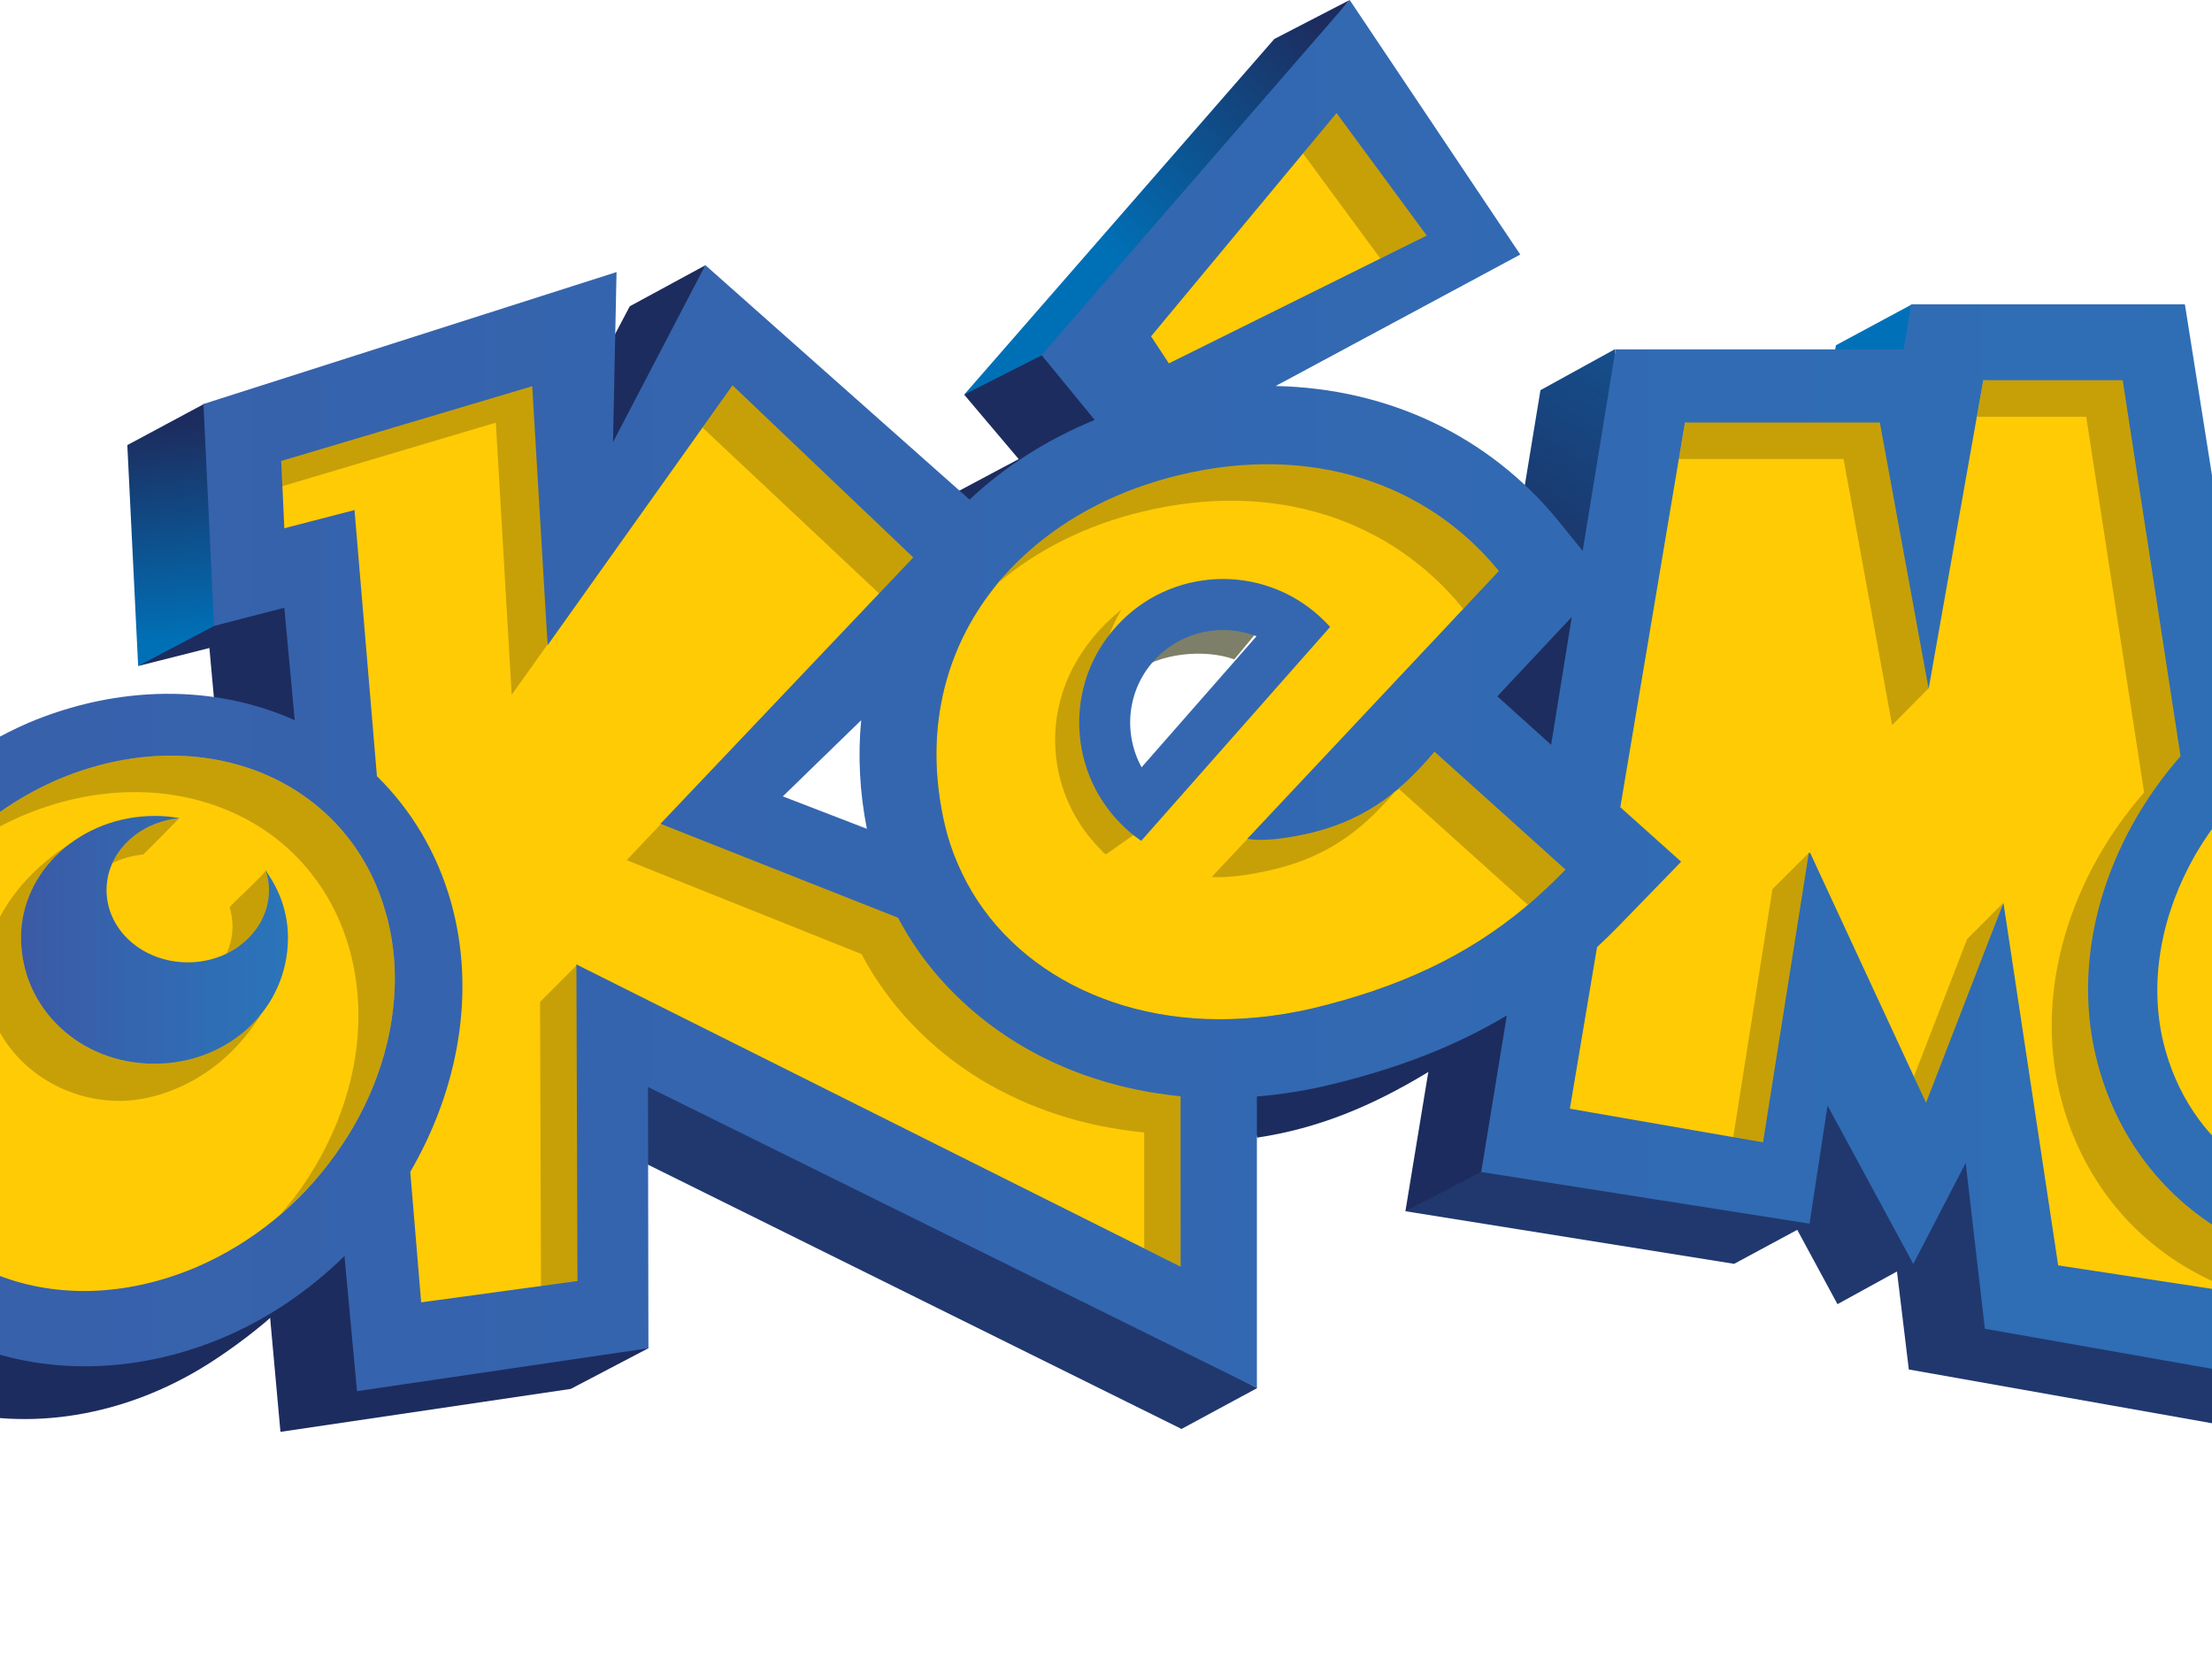 <?xml version="1.0" encoding="UTF-8" standalone="no"?>
<svg xmlns:dc="http://purl.org/dc/elements/1.1/" xmlns:cc="http://creativecommons.org/ns#" xmlns:rdf="http://www.w3.org/1999/02/22-rdf-syntax-ns#" xmlns:svg="http://www.w3.org/2000/svg" xmlns="http://www.w3.org/2000/svg" xmlns:sodipodi="http://sodipodi.sourceforge.net/DTD/sodipodi-0.dtd" xmlns:inkscape="http://www.inkscape.org/namespaces/inkscape" xml:space="preserve" enable-background="new 0 0 280 103" viewBox="69 0 132 99" height="99px" width="132px" y="0px" x="0px" id="Layer_1" version="1.1" inkscape:version="0.48.4 r9939" sodipodi:docname="English_Pokémon_logo.svg" preserveAspectRatio="none"><sodipodi:namedview
     pagecolor="#ffffff"
     bordercolor="#666666"
     borderopacity="1"
     objecttolerance="10"
     gridtolerance="10"
     guidetolerance="10"
     inkscape:pageopacity="0"
     inkscape:pageshadow="2"
     inkscape:window-width="1280"
     inkscape:window-height="706"
     id="namedview103"
     showgrid="false"
     inkscape:zoom="4.1563223"
     inkscape:cx="134.7345"
     inkscape:cy="49.407001"
     inkscape:window-x="-8"
     inkscape:window-y="-8"
     inkscape:window-maximized="1"
     inkscape:current-layer="Layer_1" /><defs
     id="defs202" /><linearGradient
     gradientTransform="translate(-408,-677.5)"
     y2="714.041"
     x2="416.734"
     y1="732.71"
     x1="426.751"
     gradientUnits="userSpaceOnUse"
     id="SVGID_1_"><stop
       id="stop12"
       style="stop-color:#0070B6"
       offset="0" /><stop
       id="stop14"
       style="stop-color:#1D2C5E"
       offset="1" /></linearGradient><polygon
     transform="translate(-5.451,-1.686)"
     style="fill:url(#SVGID_1_)"
     id="polygon16"
     points="5.451,38.243 17.477,58.544 22.278,53.965 9.189,34.446 " /><polygon
     transform="translate(-5.451,-1.686)"
     style="fill:#0071b9"
     id="polygon18"
     points="184.009,22.288 183.544,24.964 189.296,23.108 188.579,19.83 " /><linearGradient
     gradientTransform="translate(-408,-677.5)"
     y2="680.949"
     x2="561.642"
     y1="694.573"
     x1="548.927"
     gradientUnits="userSpaceOnUse"
     id="SVGID_2_"><stop
       id="stop21"
       style="stop-color:#0070B6"
       offset="0" /><stop
       id="stop23"
       style="stop-color:#1D2C5E"
       offset="1" /></linearGradient><polygon
     transform="translate(-5.451,-1.686)"
     style="fill:url(#SVGID_2_)"
     id="polygon25"
     points="150.495,4.012 131.987,25.236 137.373,23.687 154.994,1.686 " /><polygon
     transform="translate(-5.451,-1.686)"
     style="fill:#1d2c5e"
     id="polygon27"
     points="249.507,33.031 254.05,30.61 252.752,41.986 " /><polygon
     transform="translate(-5.451,-1.686)"
     style="fill:#1d2c5e"
     id="polygon29"
     points="221.271,40.326 225.309,41.153 230.463,38.651 225.99,36.982 " /><linearGradient
     gradientTransform="translate(-408,-677.5)"
     y2="704.548"
     x2="491.937"
     y1="717.286"
     x1="493.453"
     gradientUnits="userSpaceOnUse"
     id="SVGID_3_"><stop
       id="stop32"
       style="stop-color:#0070B6"
       offset="0" /><stop
       id="stop34"
       style="stop-color:#1D2C5E"
       offset="1" /></linearGradient><polygon
     transform="translate(-5.451,-1.686)"
     style="fill:url(#SVGID_3_)"
     id="polygon36"
     points="82.049,28.247 82.695,41.43 88.331,39.153 86.644,25.782 " /><linearGradient
     gradientTransform="translate(-408,-677.5)"
     y2="703.336"
     x2="631.742"
     y1="714.834"
     x1="632.348"
     gradientUnits="userSpaceOnUse"
     id="SVGID_4_"><stop
       id="stop39"
       style="stop-color:#125D9E"
       offset="0" /><stop
       id="stop41"
       style="stop-color:#1D2C5E"
       offset="1" /></linearGradient><polygon
     transform="translate(-5.451,-1.686)"
     style="fill:url(#SVGID_4_)"
     id="polygon43"
     points="225.641,24.313 221.105,26.761 221.271,40.326 225.837,37.986 227.27,31.42 " /><polygon
     transform="translate(-5.451,-1.686)"
     style="fill:#312370"
     id="polygon45"
     points="225.018,41.191 220.023,85.561 228.008,83.986 229.572,38.798 " /><polygon
     transform="translate(-5.451,-1.686)"
     style="fill:#21386e"
     id="polygon47"
     points="234.796,87.688 234.938,93.705 250.266,98.59 254.828,96.172 239.788,84.52 224.553,83.182 220.023,85.561 " /><polygon
     transform="translate(-5.451,-1.686)"
     style="fill:#21386e"
     id="polygon49"
     points="177.934,77.105 181.701,75.076 184.102,79.512 187.652,77.561 188.359,83.409 210.643,87.361 215.096,84.912 184.368,66.189 162.57,69.925 158.318,73.966 " /><linearGradient
     gradientTransform="translate(-408,-677.5)"
     y2="719.489"
     x2="576.568"
     y1="698.261"
     x1="589.911"
     gradientUnits="userSpaceOnUse"
     id="SVGID_5_"><stop
       id="stop52"
       style="stop-color:#125D9E"
       offset="0" /><stop
       id="stop54"
       style="stop-color:#1D2C5E"
       offset="1" /></linearGradient><polygon
     transform="translate(-5.451,-1.686)"
     style="fill:url(#SVGID_5_)"
     id="polygon56"
     points="170.838,22.514 166.377,24.969 158.318,73.966 162.832,71.621 170.568,44.11 " /><polygon
     transform="translate(-5.451,-1.686)"
     style="fill:#1d2c5e"
     id="polygon58"
     points="135.24,29.081 131.686,30.974 131.985,32.159 140.443,26.786 136.747,22.82 131.987,25.236 " /><polygon
     transform="translate(-5.451,-1.686)"
     style="fill:#21386e"
     id="polygon60"
     points="144.957,86.958 108.617,68.957 113.179,65.508 149.479,84.516 " /><polygon
     transform="translate(-5.451,-1.686)"
     style="fill:#1d2c5e"
     id="polygon62"
     points="112.032,19.963 106.525,30.406 112.344,28.644 116.543,17.516 " /><linearGradient
     gradientTransform="translate(-413.451,-679.186)"
     y2="750.203"
     x2="480.919"
     y1="732.31"
     x1="471.821"
     gradientUnits="userSpaceOnUse"
     id="SVGID_6_"><stop
       id="stop65"
       style="stop-color:#105FA1"
       offset="0" /><stop
       id="stop67"
       style="stop-color:#1D2C5E"
       offset="1" /></linearGradient><path
     style="fill:url(#SVGID_6_)"
     id="path69"
     d="m 56.633,61.419 -4.646,3.189 c 0,0 0.986,5.184 2.257,8.79 1.278,3.619 4.32,6.526 4.32,6.526 1.954,1.91 4.349,3.3 7.021,4.08 5.139,1.479 10.939,0.515 15.918,-2.66 1.302,-0.824 3.069,-2.143 4.155,-3.184 C 80.764,81.13 56.633,61.419 56.633,61.419 Z" /><polygon
     transform="translate(-5.451,-1.686)"
     style="fill:#1d2c5e"
     id="polygon71"
     points="86.947,40.355 91.187,87.131 108.511,84.568 113.146,82.139 91.647,37.551 87.224,39.041 82.695,41.43 " /><linearGradient
     gradientTransform="translate(-408,-677.5)"
     y2="750.612"
     x2="448.022"
     y1="726.202"
     x1="437.492"
     gradientUnits="userSpaceOnUse"
     id="SVGID_7_"><stop
       id="stop74"
       style="stop-color:#105FA1"
       offset="0" /><stop
       id="stop76"
       style="stop-color:#1D2C5E"
       offset="1" /></linearGradient><polygon
     transform="translate(-5.451,-1.686)"
     style="fill:url(#SVGID_7_)"
     id="polygon78"
     points="22.001,56.602 41.357,100.5 59.746,94.568 64.236,91.55 26.068,51.615 21.292,54.477 17.477,58.544 " /><path
     style="fill:#1d2c5e"
     id="path80"
     d="m 208.381,75.627 0.26,2.155 c 1.584,-0.178 3.248,-0.383 4.672,-0.89 1.66,-0.568 5.266,-2.174 6.637,-3.357 -0.514,0.187 -8.963,2.377 -11.569,2.092" /><path
     style="fill:#1d2c5e"
     id="path82"
     d="m 143.322,64.418 0.69,3.47 c 3.722,-0.554 6.917,-1.931 10.058,-3.819 1.971,-1.174 4.135,-2.945 4.818,-3.417 -0.482,0.308 -15.566,3.766 -15.566,3.766 z" /><g
     transform="translate(-5.451,-1.686)"
     id="g84"><path
       style="fill:#ffcb05"
       id="path86"
       d="M 46.389,96.338 44.952,93.145 26.6,52.186 l -0.377,-0.84 -0.834,0.385 -0.557,0.256 -3.267,1.604 C 21.083,52.783 20.283,51.429 19.727,50.49 L 12.34,38.006 10.408,34.747 13.604,32.722 c 3.023,-1.928 6.437,-3.709 10.151,-5.295 7.395,-3.15 14.943,-4.816 21.826,-4.816 2.264,0 4.455,0.183 6.513,0.541 3.431,0.391 6.604,1.517 9.225,3.263 3.906,2.184 6.981,5.572 8.718,9.58 1.426,3.294 1.704,7.152 0.798,11.154 l -0.532,2.351 1.953,-1.416 c 1.316,-0.955 2.746,-1.771 4.25,-2.426 2.6,-1.099 5.29,-1.66 7.985,-1.66 2.551,0 4.963,0.505 7.17,1.498 l 1.423,0.638 -0.143,-1.553 -0.619,-6.711 -0.1,-1.064 -1.036,0.269 -3.109,0.806 -0.545,-11.427 22.774,-7.276 -0.184,8.881 1.715,0.44 4.974,-9.532 14.897,13.212 0.621,0.553 0.606,-0.57 c 2.041,-1.918 4.46,-3.457 7.189,-4.574 l 1.14,-0.466 -0.781,-0.953 -2.686,-3.274 17.103,-19.714 8.957,13.365 -13.711,7.37 -3.045,1.638 3.457,0.073 c 6.5,0.137 12.256,2.887 16.205,7.742 l 1.428,1.761 0.92,1.131 -1.528,1.622 -1.019,1.082 -3.426,3.654 -0.637,0.679 0.689,0.622 3.211,2.891 1.242,1.117 0.266,-1.648 1.232,-7.627 0.315,-1.958 0.01,0.011 0.324,-2 1.839,-11.26 16.418,0 0.77,0 0.13,-0.759 0.321,-1.928 14.785,0 3.582,22.621 0.233,1.465 1.2,-0.871 c 1.451,-1.054 3.054,-1.921 4.766,-2.576 2.279,-0.86 4.625,-1.299 6.967,-1.299 2.788,0 5.495,0.644 7.836,1.861 0.062,0.045 0.15,0.103 0.27,0.151 l 1.111,0.446 0.131,-1.192 0.268,-2.465 0.088,-0.808 -0.795,-0.177 -2.998,-0.67 -0.146,-11.792 22.857,5.031 1.717,8.485 1.775,0.035 1.771,-7.302 19.06,4.635 -19.478,58.703 -13.938,-4.377 -0.099,-5.407 -0.014,-0.775 -0.769,-0.108 -13.908,-1.963 0.787,-7.069 0.187,-1.682 -1.505,0.771 c -0.713,0.363 -1.403,0.668 -2.055,0.908 -2.274,0.86 -4.603,1.295 -6.922,1.295 -0.671,0 -1.345,-0.037 -2.001,-0.111 l -1.188,-0.133 0.186,1.18 0.979,6.217 -20.291,-3.579 -1.063,-9.226 -0.342,-2.957 -1.367,2.643 -2.336,4.505 -4.301,-7.94 -1.293,-2.385 -0.408,2.68 -0.937,6.146 -17.784,-2.799 1.379,-8.435 0.315,-1.934 -1.681,1.005 c -2.911,1.745 -6.254,3.058 -10.217,4.015 -1.385,0.338 -2.832,0.572 -4.305,0.694 l -0.834,0.07 0,0.837 0,15.918 -35.023,-17.309 -1.316,-0.649 0.001,1.467 0.024,14.804 -15.659,2.307 -0.658,-7.109 -0.178,-1.902 -1.365,1.338 c -2.069,2.025 -4.4,3.595 -6.927,4.667 -2.585,1.099 -5.252,1.655 -7.925,1.655 -2.669,0 -5.177,-0.558 -7.455,-1.649 -4.22,-2.03 -7.264,-5.713 -8.57,-10.36 C 62.87,68.121 62.701,65.816 62.99,63.45 l 0.309,-2.52 -1.838,1.75 c -1.296,1.23 -2.692,2.405 -4.152,3.484 l -0.495,0.365 0.156,0.595 5.275,20.248 0.932,3.593 -3.532,1.123 -9.932,3.18 -3.324,1.07 0,0 z m 4.458,-54.356 c -0.512,0 -1.041,0.047 -1.574,0.143 l -0.676,0.13 -0.998,0.192 0.301,0.972 0.196,0.632 2.84,9.293 0.284,0.893 0.422,1.34 1.05,-0.934 0.697,-0.621 c 2.753,-2.474 3.718,-4.986 3.137,-8.154 -0.366,-1.901 -1.838,-2.848 -2.684,-3.244 -0.884,-0.426 -1.896,-0.642 -2.995,-0.642 l 0,0 z m 76.135,0.305 -1.775,1.728 -4.675,4.543 -1.018,0.989 1.325,0.512 5.014,1.935 1.54,0.593 -0.318,-1.618 c -0.414,-2.09 -0.522,-4.182 -0.328,-6.217 l 0.235,-2.465 0,0 z m 20.416,-5.167 c -1.939,0 -3.815,0.834 -5.148,2.286 -2.022,2.208 -2.415,5.465 -0.977,8.103 l 0.381,0.715 0.613,1.143 0.863,-0.966 0.555,-0.615 6.858,-7.83 0.539,-0.62 0.865,-0.994 -1.234,-0.457 -0.769,-0.284 c -0.807,-0.316 -1.671,-0.481 -2.546,-0.481 l 0,0 z" /></g><path
     style="fill:#7d7f68"
     id="path88"
     d="m 152.438,47.032 c -0.066,0.058 -0.127,0.132 -0.179,0.208 0.069,-0.063 0.136,-0.118 0.207,-0.176 l -0.028,-0.032 z" /><polygon
     transform="translate(-5.451,-1.686)"
     style="fill:#7d7f68"
     id="polygon90"
     points="163.802,43.241 167.227,39.587 166.055,40.831 166.089,40.674 165.053,41.767 161.631,45.41 164.837,48.294 165.418,44.702 167.014,46.131 " /><polygon
     transform="translate(-5.451,-1.686)"
     style="fill:#7d7f68"
     id="polygon92"
     points="163.802,43.241 167.014,46.131 168.244,38.505 167.227,39.587 " /><path
     style="fill:#7d7f68"
     id="path94"
     d="m 115.715,47.522 0.052,0.022 -0.052,-0.022 z" /><path
     style="fill:#c7a008"
     id="path96"
     d="m 134.677,50.694 c 0.274,0.277 0.021,0.078 0.328,0.288 l 2.095,-1.477 c -0.311,-0.22 -0.619,-0.456 -0.902,-0.72 -3.04,-2.77 -2.25,-9 -0.278,-12.41 -5.191,4.188 -4.921,10.635 -1.243,14.319" /><path
     style="fill:#c7a008"
     id="path98"
     d="m 159.967,54.182 c -3.46,2.862 -7.404,4.728 -12.615,5.987 -1.139,0.261 -2.255,0.451 -3.347,0.547 -8.271,0.813 -15.21,-2.985 -17.843,-9.145 -0.328,-0.746 -0.581,-1.501 -0.772,-2.307 -1.218,-5.188 -0.178,-9.824 2.385,-13.458 0.254,-0.352 0.521,-0.689 0.801,-1.032 -0.131,0.112 -0.265,0.208 -0.374,0.313 -0.985,0.877 -1.857,1.838 -2.598,2.888 -2.566,3.634 -3.606,8.273 -2.377,13.453 0.188,0.806 0.437,1.572 0.758,2.301 2.634,6.174 9.575,9.97 17.839,9.163 1.101,-0.106 2.213,-0.288 3.353,-0.563 5.217,-1.259 9.158,-3.117 12.618,-5.979 0.845,-0.695 1.66,-1.453 2.451,-2.282 l -0.073,-0.07 c -0.079,0.068 -0.138,0.127 -0.206,0.184" /><polygon
     transform="translate(-5.451,-1.686)"
     style="fill:#c7a008"
     id="polygon100"
     points="107.129,40.185 116.37,27.199 115.995,26.853 107.079,39.377 " /><polygon
     transform="translate(-5.451,-1.686)"
     style="fill:#c7a008"
     id="polygon102"
     points="168.244,38.505 167.014,46.131 165.418,44.702 164.837,48.294 161.631,45.41 165.053,41.767 166.089,40.674 166.055,40.831 167.227,39.587 " /><polygon
     transform="translate(-5.451,-1.686)"
     style="fill:#c7a008"
     id="polygon104"
     points="156.825,17.115 160.061,15.727 154.146,8.136 152.208,10.843 " /><path
     style="fill:#c7a008"
     id="path106"
     d="M 61.785,34.235 C 46.849,16.04 19.936,25.82 10.263,34.331 l 0.378,0.653 c 2.224,-1.276 4.569,-2.43 7.036,-3.465 9.608,-4.104 18.768,-5.307 26.112,-4.022 2.596,0.298 5.346,1.068 7.739,2.67 3.313,1.855 5.824,4.494 7.292,7.876 2.605,5.99 0.31,13.955 -5.825,20.623 7.695,-7.061 12.96,-13.817 8.79,-24.431 z" /><path
     style="fill:#c7a008"
     id="path108"
     d="m 92.257,55.433 c -0.07,-0.33 -0.14,-0.665 -0.247,-0.988 -0.841,-3.025 -2.648,-5.44 -5.017,-7.047 -3.834,-2.604 -9.186,-3.139 -14.52,-0.887 -2.806,1.213 -5.246,3.08 -7.175,5.31 1.483,-1.276 3.178,-2.339 5.009,-3.131 5.322,-2.259 10.674,-1.725 14.521,0.876 2.369,1.609 4.161,4.023 5.02,7.044 0.095,0.324 0.169,0.664 0.243,1.005 0.228,1.15 0.334,2.313 0.29,3.504 -0.111,3.482 -1.402,6.988 -3.549,9.982 -0.346,0.474 -0.71,0.916 -1.087,1.354 1.222,-1.055 2.313,-2.222 3.245,-3.529 2.156,-2.975 3.444,-6.488 3.558,-9.991 0.048,-1.169 -0.049,-2.351 -0.291,-3.502" /><path
     style="fill:#c7a008"
     id="path110"
     d="m 77.55,50.992 c -0.021,0.033 2.167,-2.168 2.142,-2.168 -2.737,-0.104 -3.894,2.477 -3.989,2.68 0.562,-0.272 1.182,-0.449 1.847,-0.512" /><path
     style="fill:#c7a008"
     id="path112"
     d="m 82.705,54.147 c 0.111,0.371 0.169,0.74 0.169,1.144 0,0.57 -0.127,1.117 -0.358,1.621 0.438,-0.229 3.603,-1.764 2.376,-5.016 0.066,0.1 -2.266,2.241 -2.187,2.251" /><path
     style="fill:#c7a008"
     id="path114"
     d="m 70.255,55.957 c 0,-1.338 2.291,-4.584 3.005,-5.667 -3.618,2.3 -5.176,5.404 -5.176,7.849 0,4.189 3.681,7.558 8.082,7.558 2.082,0 5.895,-1.101 8.389,-5.137 -1.307,0.86 -4.629,2.918 -6.372,2.918 -4.4,-0.001 -7.928,-3.309 -7.928,-7.521" /><polygon
     transform="translate(-5.451,-1.686)"
     style="fill:#c7a008"
     id="polygon116"
     points="106.678,61.477 106.735,78.432 109.426,78.586 108.894,59.258 " /><polygon
     transform="translate(-5.451,-1.686)"
     style="fill:#c7a008"
     id="polygon118"
     points="91.232,29.197 91.287,30.703 104.04,26.906 104.985,43.146 107.113,40.164 106.659,23.867 " /><polygon
     transform="translate(-5.451,-1.686)"
     style="fill:#c7a008"
     id="polygon120"
     points="129.783,35.012 117.804,24.018 116.37,27.199 126.913,37.104 " /><path
     style="fill:#c7a008"
     id="path122"
     d="m 122.511,53.814 -14.064,-4.65 -2.049,2.164 14.011,5.607 c 1.589,2.994 3.997,5.559 7.029,7.434 2.935,1.795 6.289,2.87 9.841,3.211 l 0,6.92 2.172,1.084 0.687,-10.396 -17.627,-11.374 z" /><path
     style="fill:#c7a008"
     id="path124"
     d="m 145.095,51.858 c 3.454,-0.833 5.446,-2.635 7.161,-4.618 -1.287,1.056 -7.739,2.462 -8.823,2.829 l -2.125,2.263 c 0.971,0.086 2.595,-0.176 3.787,-0.474" /><path
     style="fill:#c7a008"
     id="path126"
     d="m 138.813,27.943 c -6.369,0.834 -9.688,6.181 -10.237,6.832 2.352,-1.987 5.3,-3.462 8.62,-4.248 7.881,-1.906 14.83,0.497 19.125,5.807 l 2.658,-2.25 c -4.254,-5.218 -12.287,-8.041 -20.166,-6.141" /><path
     style="fill:#c7a008"
     id="path128"
     d="m 160.174,53.998 c 0.768,-0.646 2.133,-1.299 2.859,-2.06 l -8.528,-7.62 c -0.653,0.781 -1.245,2.068 -2.042,2.745 l 7.711,6.935 z" /><path
     style="fill:#c7a008"
     id="path130"
     d="m 203.938,74.418 c -8.947,-7.354 -8.412,-23.123 -4.02,-28.126 l -3.942,-24.715 -8.622,1.113 -0.384,2.177 6.524,0 3.455,22.424 c -4.396,5.019 -6.52,11.743 -5.051,17.899 1.137,4.757 4.059,8.607 8.265,10.834 0.423,0.232 0.86,0.434 1.307,0.625 l 0.056,0.329 2.565,0.405 c 0,-10e-4 0.267,-2.751 -0.153,-2.965 z" /><polygon
     transform="translate(-5.451,-1.686)"
     style="fill:#c7a008"
     id="polygon132"
     points="175.001,26.9 174.63,29.078 184.464,29.078 187.361,44.959 189.543,42.755 187.249,25.99 " /><polygon
     transform="translate(-5.451,-1.686)"
     style="fill:#c7a008"
     id="polygon134"
     points="191.836,57.73 188.661,65.932 189.447,68.066 193.988,55.575 " /><polygon
     transform="translate(-5.451,-1.686)"
     style="fill:#c7a008"
     id="polygon136"
     points="182.407,52.564 180.221,54.747 177.878,69.561 180.122,70.418 " /><path
     style="fill:#c7a008"
     id="path138"
     d="m 221.123,46.146 c 1.287,0.919 2.385,2.082 3.211,3.465 0.652,1.061 1.145,2.249 1.46,3.553 1.071,4.453 -0.21,9.269 -3.041,13.133 -0.285,0.392 -0.599,0.771 -0.899,1.143 1.15,-0.989 15.118,-11.292 1.471,-24.824 -15.01,-4.948 -20.692,4.845 -21.223,5.466 1.586,-1.348 3.416,-2.463 5.398,-3.221 5.08,-1.924 10.078,-1.257 13.623,1.285" /><path
     style="fill:#c7a008"
     id="path140"
     d="m 213.556,47.122 c 0.042,0.095 2.155,-2.202 2.198,-2.202 -2.671,0.11 -3.954,1.399 -3.822,1.994 -0.16,0.231 -0.29,0.46 -0.392,0.713 0.57,-0.284 1.624,-0.502 2.016,-0.505" /><path
     style="fill:#c7a008"
     id="path142"
     d="m 218.578,50.479 c 0.096,0.358 0.142,0.733 0.134,1.136 -0.024,0.516 -0.158,0.989 -0.354,1.43 0.406,-0.183 3.643,-1.188 2.407,-4.75 0.032,0.101 -2.222,2.186 -2.187,2.184" /><path
     style="fill:#c7a008"
     id="path144"
     d="m 211.487,61.789 c 3.021,0.129 6.362,-1.727 8.758,-5.007 -6.148,1.261 -12.611,-8.977 -11.963,-9.979 -2.323,1.684 -4.379,4.932 -4.473,7.202 -0.16,4.209 3.267,7.608 7.678,7.784" /><polygon
     transform="translate(-5.451,-1.686)"
     style="fill:#c7a008"
     id="polygon146"
     points="250.629,90.15 252.07,91.114 269.658,38.329 256.495,35.287 256.33,38.379 266.948,40.735 " /><polygon
     transform="translate(-5.451,-1.686)"
     style="fill:#c7a008"
     id="polygon148"
     points="229.742,29.629 229.857,32.577 243.852,35.388 249.24,60.941 251.421,58.743 246.288,32.927 " /><polygon
     transform="translate(-5.451,-1.686)"
     style="fill:#c7a008"
     id="polygon150"
     points="240.512,58.748 236.659,80.54 238.878,81.259 242.703,56.602 " /><polygon
     transform="translate(-5.451,-1.686)"
     style="fill:#c7a008"
     id="polygon152"
     points="58.896,88.536 52.35,64.803 49.954,66.479 56.021,89.216 " /><path
     style="fill:#c7a008"
     id="path154"
     d="m 51.746,51.162 c -1.51,1.602 -4.857,4.715 -6.764,5.943 l -1.158,-3.718 -2.536,-8.152 -1.612,-5.519 -1.573,2.019 1.606,5.527 2.536,8.146 1.153,3.729 c 2.611,-1.682 6.409,-4.839 8.348,-7.975" /><path
     style="fill:#7d7f68"
     id="path156"
     d="m 144.498,37.129 c -2.066,-0.795 -4.992,-0.556 -6.572,1.173 -0.367,0.401 -1.081,1.424 -1.307,1.881 1.529,-1.216 4.252,-1.479 6.037,-0.835 l 1.842,-2.219 z" /><path
     style="fill:#7d7f68"
     id="path158"
     d="m 49.857,44.493 c -0.232,-1.22 -1.427,-2.189 -2.013,-2.458 -1.048,-0.506 -2.861,-0.585 -4.185,-0.344 0.238,0.822 0.511,1.786 0.627,2.181 0.537,0.075 1.419,0.235 1.882,0.446 0.581,0.28 1.597,0.94 1.833,2.168 0.316,1.639 0.233,3.171 -0.45,4.415 1.873,-1.838 2.782,-3.837 2.306,-6.408" /><g
     transform="translate(-5.451,-1.686)"
     id="g160"><g
       id="g162"><path
         style="fill:#3c5aa6"
         id="path164"
         d="M 58.588,46.145 C 57.689,41.321 51.381,38.662 45.127,42.073 l 1.612,5.521 2.536,8.159 1.157,3.716 c 4.692,-3.017 9.408,-6.642 8.156,-13.324 z m -6.212,7.418 c -0.683,-2.229 -2.181,-7.042 -2.181,-7.042 0.007,0.022 -0.295,-1.03 -0.653,-2.234 1.326,-0.237 2.6,-0.141 3.648,0.363 0.586,0.279 1.616,0.93 1.841,2.164 0.518,2.774 -0.417,4.754 -2.655,6.749 z" /></g></g><g
     transform="translate(-5.451,-1.686)"
     id="g166"><g
       id="g168"><path
         style="fill:#3567b0"
         id="path170"
         d="m 153.223,38.491 c -3.496,-3.207 -8.93,-2.958 -12.119,0.535 -3.208,3.487 -2.956,8.924 0.545,12.118 0.285,0.275 0.593,0.5 0.903,0.721 l 11.277,-12.771 c -0.199,-0.208 -0.399,-0.415 -0.606,-0.603 z m -10.648,8.983 c -1.103,-2.025 -0.88,-4.596 0.769,-6.398 1.586,-1.728 4.016,-2.22 6.088,-1.421 l -6.857,7.819 z" /></g></g><polygon
     transform="translate(-5.451,-1.686)"
     style="fill:#1e2d5f"
     id="polygon172"
     points="168.291,37.089 162.046,43.106 167.979,48.434 " /><path
     style="fill:#3466af"
     id="path174"
     d="m 220.748,48.295 c 0.095,0.379 0.144,0.754 0.132,1.153 -0.104,2.386 -2.347,4.228 -5.021,4.103 -2.672,-0.092 -4.771,-2.12 -4.666,-4.5 0.09,-2.231 2.078,-3.997 4.533,-4.11 -0.466,-0.105 -0.953,-0.16 -1.461,-0.178 -4.473,-0.193 -8.129,2.975 -8.283,6.919 -0.172,4.218 3.209,7.657 7.611,7.848 4.479,0.179 8.133,-3 8.311,-7.198 0.052,-1.455 -0.378,-2.85 -1.156,-4.037" /><linearGradient
     gradientTransform="matrix(1,0,0,-1,-569.451,-926.686)"
     y2="-982.769"
     x2="655.635"
     y1="-982.769"
     x1="639.706"
     gradientUnits="userSpaceOnUse"
     id="SVGID_8_"><stop
       id="stop177"
       style="stop-color:#3C5AA6"
       offset="0" /><stop
       id="stop179"
       style="stop-color:#2B73B9"
       offset="0.933" /><stop
       id="stop181"
       style="stop-color:#2A75BB"
       offset="1" /></linearGradient><path
     style="fill:url(#SVGID_8_)"
     id="path183"
     d="m 85.053,53.112 c 0,2.396 -2.179,4.316 -4.848,4.316 -2.676,0 -4.847,-1.921 -4.847,-4.316 0,-2.233 1.91,-4.074 4.358,-4.288 -0.469,-0.085 -0.957,-0.134 -1.461,-0.134 -4.472,0 -8,3.317 -8,7.267 0,4.215 3.529,7.521 7.928,7.521 4.476,0 8.001,-3.308 8.001,-7.521 0,-1.459 -0.482,-2.834 -1.311,-3.966 0.112,0.341 0.18,0.719 0.18,1.121" /><g
     transform="translate(-5.451,-1.686)"
     id="g185"><g
       id="g187"><linearGradient
         gradientTransform="matrix(1,0,0,-1,-564,-925)"
         y2="-974.57"
         x2="838.921"
         y1="-974.57"
         x1="573.178"
         gradientUnits="userSpaceOnUse"
         id="SVGID_9_"><stop
           id="stop190"
           style="stop-color:#3C5AA6"
           offset="0" /><stop
           id="stop192"
           style="stop-color:#2B73B9"
           offset="0.933" /><stop
           id="stop194"
           style="stop-color:#2A75BB"
           offset="1" /></linearGradient><path
         style="fill:url(#SVGID_9_)"
         id="path196"
         d="m 254.02,30.598 -1.986,8.185 -1.834,-9.063 -24.559,-5.406 0.172,13.656 3.701,0.83 -0.267,2.463 c -0.048,-0.019 -0.078,-0.048 -0.104,-0.069 -4.588,-2.421 -10.276,-2.669 -15.629,-0.647 -1.796,0.687 -3.463,1.59 -4.975,2.688 l -3.705,-23.388 -16.333,0 -0.45,2.689 -17.191,0 -1.963,12.023 -1.426,-1.761 c -4.166,-5.118 -10.205,-7.937 -16.895,-8.077 l 14.596,-7.845 -10.178,-15.189 -18.389,21.189 3.174,3.87 c -2.875,1.175 -5.387,2.795 -7.468,4.752 l -15.767,-13.989 -5.513,10.566 0.212,-10.154 -24.651,7.875 0.632,13.244 4.194,-1.088 0.62,6.712 c -4.792,-2.152 -10.552,-2.099 -15.894,0.158 -1.583,0.69 -3.059,1.538 -4.419,2.524 0.924,-4.089 0.705,-8.12 -0.853,-11.715 -1.84,-4.248 -5.078,-7.759 -9.048,-9.974 -2.783,-1.854 -6.1,-3.009 -9.571,-3.402 -8.53,-1.491 -18.773,0.04 -28.854,4.335 -3.706,1.581 -7.163,3.375 -10.281,5.361 l -3.941,2.499 2.38,4.019 7.386,12.483 c 0,0 2.26,3.825 2.275,3.823 l 3.994,-1.963 0.557,-0.256 18.353,40.961 1.77,3.937 4.098,-1.32 9.93,-3.181 4.352,-1.383 -1.148,-4.43 -5.274,-20.245 c 1.517,-1.123 2.933,-2.314 4.24,-3.561 -0.295,2.419 -0.14,4.868 0.526,7.212 1.379,4.908 4.593,8.785 9.053,10.933 4.817,2.315 10.694,2.321 16.131,0.015 2.727,-1.157 5.152,-2.845 7.207,-4.854 l 0.749,8.063 17.39,-2.561 -0.027,-15.593 36.337,17.959 0,-17.389 c 1.458,-0.122 2.946,-0.352 4.442,-0.719 4.002,-0.967 7.427,-2.293 10.47,-4.116 l -1.526,9.339 19.592,3.083 1.075,-7.05 5.117,9.453 3.128,-6.027 1.143,9.896 22.213,3.916 -1.178,-7.473 c 3.041,0.344 6.246,-0.064 9.342,-1.232 0.733,-0.271 1.457,-0.601 2.15,-0.955 l -0.885,7.951 14.784,2.086 0.11,6.063 15.416,4.839 20.071,-60.495 -20.9,-5.08 z m -86.793,8.99 1.019,-1.083 -1.231,7.627 -3.211,-2.892 3.423,-3.652 z m -13.018,-31.156 5.382,7.311 -15.387,7.628 -1.063,-1.615 11.068,-13.324 z M 52.32,64.809 58.459,88.364 48.523,91.538 28.134,46.004 c -1.109,0.583 -3.157,1.561 -5.038,2.483 L 15.713,36.015 c 2.936,-1.875 6.156,-3.537 9.581,-4.984 9.612,-4.088 18.783,-5.308 26.118,-4.012 2.595,0.292 5.342,1.057 7.748,2.654 3.301,1.859 5.826,4.505 7.282,7.875 3.551,8.206 -2.381,20.015 -14.122,27.261 z m 45.681,-4.192 c -0.114,3.507 -1.402,7.021 -3.558,9.994 -2.051,2.875 -4.916,5.248 -8.287,6.699 -8.62,3.652 -17.24,0 -19.543,-8.184 -2.231,-7.913 2.96,-17.333 11.312,-20.931 5.334,-2.252 10.686,-1.718 14.52,0.887 2.368,1.606 4.174,4.021 5.017,7.047 0.106,0.321 0.176,0.658 0.247,0.988 0.241,1.153 0.338,2.335 0.292,3.5 z m 46.901,16.653 -36.055,-18.033 0.064,18.894 -9.327,1.272 -0.65,-7.788 c 2.88,-4.938 3.933,-10.757 2.43,-16.093 -0.825,-2.933 -2.349,-5.479 -4.42,-7.519 l -1.338,-15.879 -4.188,1.086 -0.185,-4.015 14.978,-4.46 0.918,15.448 11.034,-15.503 10.787,10.273 -15.085,15.892 14.172,5.606 c 1.583,3 3.998,5.549 7.028,7.427 2.929,1.808 6.285,2.877 9.835,3.228 l 0.002,10.164 0,0 z m -18.721,-26.126 -5.015,-1.935 4.675,-4.544 c -0.2,2.086 -0.097,4.267 0.34,6.479 z m 39.237,4.724 c -3.46,2.862 -7.404,4.728 -12.615,5.987 -1.139,0.261 -2.255,0.451 -3.347,0.547 -8.271,0.813 -15.21,-2.985 -17.843,-9.145 -0.328,-0.746 -0.581,-1.501 -0.772,-2.307 -1.218,-5.188 -0.178,-9.825 2.385,-13.458 0.738,-1.06 1.614,-2.026 2.598,-2.896 2.414,-2.154 5.496,-3.72 9,-4.562 7.879,-1.9 14.818,0.505 19.072,5.725 L 148.882,51.74 c 1.018,0.192 2.637,-0.075 3.832,-0.361 3.576,-0.872 5.577,-2.77 7.34,-4.838 l 6,5.398 1.818,1.642 c -0.788,0.815 -1.616,1.584 -2.454,2.287 z m 31.853,21.327 -3.266,-21.635 -4.619,11.935 -6.916,-14.917 -0.078,0 -2.733,17.275 -11.527,-2.006 1.621,-9.64 c 0.435,-0.409 0.863,-0.819 1.284,-1.252 l 3.736,-3.847 -3.631,-3.252 3.858,-22.957 11.63,0 2.911,15.892 3.262,-18.417 8.319,0 3.452,22.438 c -4.393,5.004 -6.527,11.731 -5.059,17.885 1.135,4.771 4.067,8.613 8.27,10.857 0.423,0.213 0.861,0.424 1.313,0.606 l 0.44,2.909 -12.267,-1.874 z m 28.725,-7.049 c -1.271,0.905 -2.67,1.674 -4.174,2.229 -2.969,1.131 -5.922,1.366 -8.553,0.843 -1.834,-0.362 -3.506,-1.077 -4.961,-2.112 -2.314,-1.674 -4.018,-4.146 -4.769,-7.25 -0.876,-3.729 -0.069,-7.711 1.937,-11.199 1,-1.705 2.283,-3.307 3.801,-4.688 1.693,-1.518 3.656,-2.761 5.84,-3.601 5.083,-1.896 10.096,-1.242 13.625,1.295 1.298,0.92 2.375,2.091 3.224,3.452 0.644,1.075 1.144,2.26 1.447,3.554 1.081,4.478 -0.206,9.274 -3.031,13.138 -1.21,1.647 -2.685,3.127 -4.386,4.339 z m 25.955,20.392 -8.524,-2.539 -0.743,-31.426 -4.287,24.243 -9.299,-1.484 0.666,-6.98 c 6.072,-5.131 9.291,-13.225 7.527,-20.56 -0.775,-3.248 -2.445,-6.076 -4.799,-8.226 l 0.785,-8.232 -3.516,-0.936 0.235,-4.395 16.021,3.22 5.387,25.546 5.525,-22.903 12.188,2.693 -17.166,51.979 z" /></g></g><g
     transform="matrix(0.939,0,0,0.939,14.793,6.431)"
     style="font-size:4px;font-style:normal;font-variant:normal;font-weight:normal;font-stretch:normal;line-height:125%;letter-spacing:0px;word-spacing:0px;fill:#000000;fill-opacity:1;stroke:none;font-family:Arial;-inkscape-font-specification:Arial"
     id="flowRoot3115"><path
       d="m 254.1,90.905 0,-2.525 -0.943,0 0,-0.338 2.27,0 0,0.338 -0.947,0 0,2.525 z"
       style=""
       id="path3084" /><path
       d="m 255.805,90.905 0,-2.863 0.57,0 0.678,2.027 c 0.062,0.189 0.108,0.33 0.137,0.424 0.033,-0.104 0.083,-0.257 0.152,-0.459 l 0.686,-1.992 0.51,0 0,2.863 -0.365,0 0,-2.396 -0.832,2.396 -0.342,0 -0.828,-2.438 0,2.438 z"
       style=""
       id="path3086" /></g></svg>